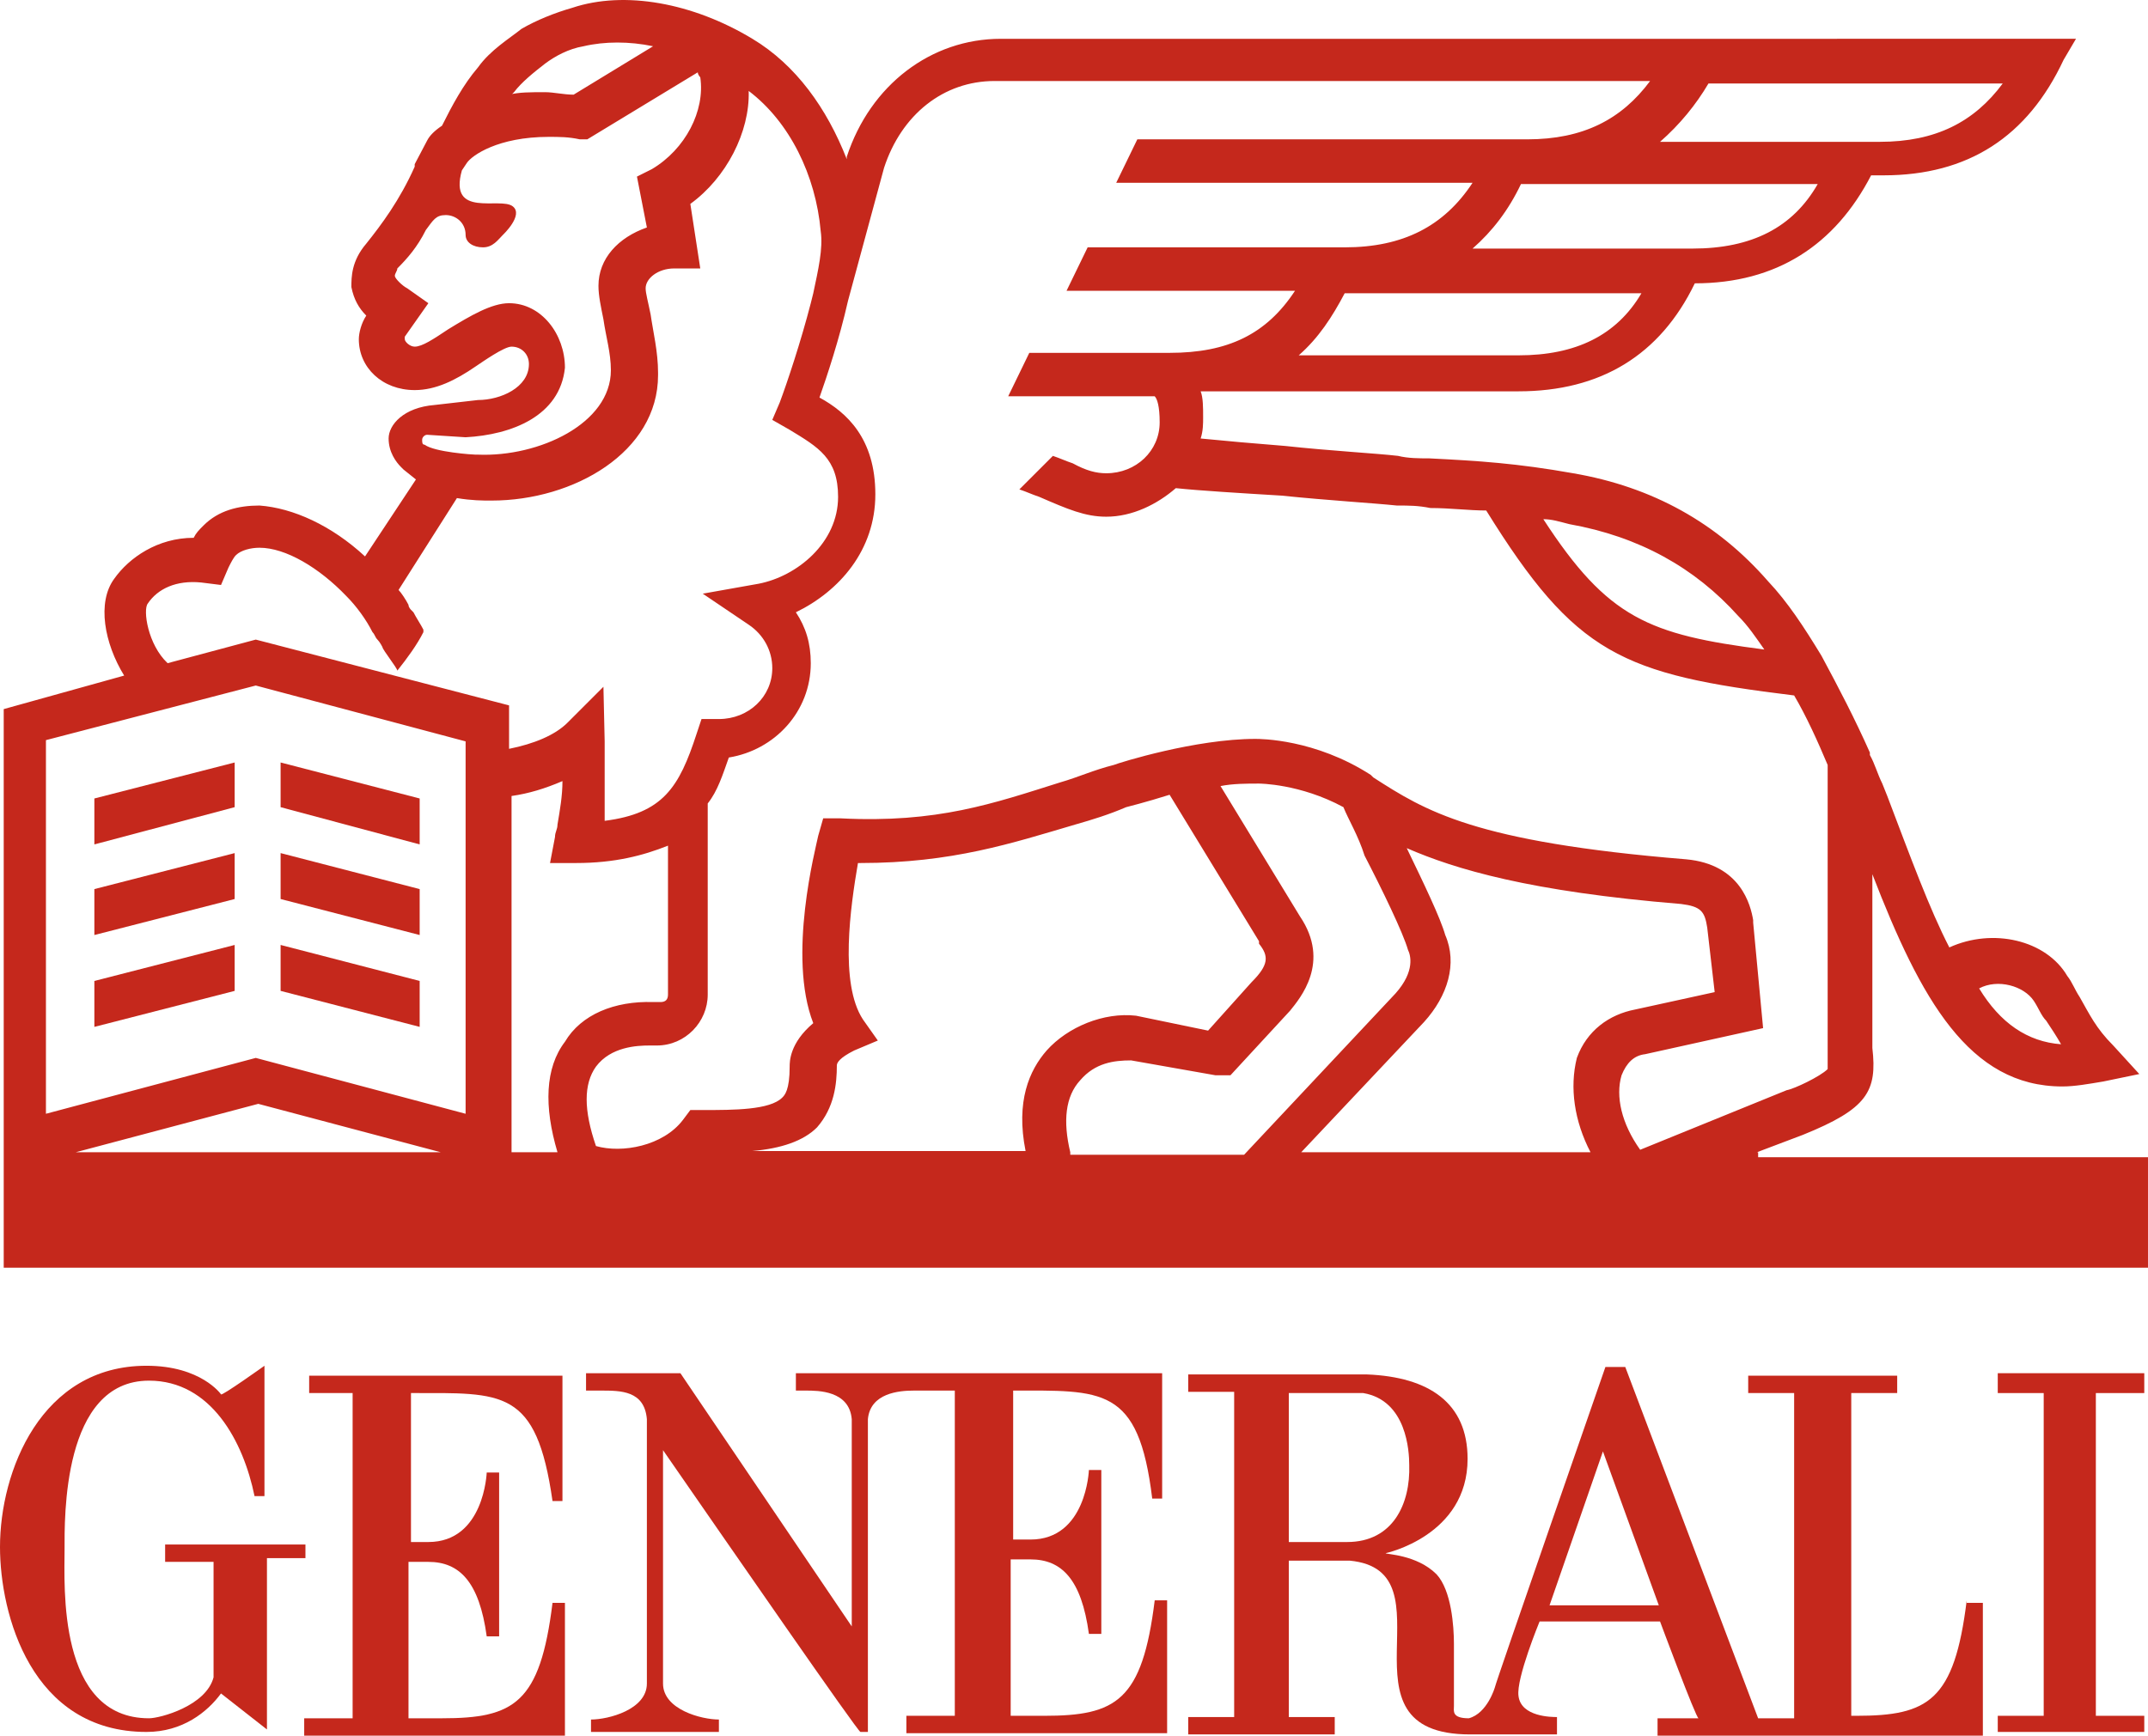 <?xml version="1.0" encoding="UTF-8" standalone="no"?>
<svg
   xmlns:dc="http://purl.org/dc/elements/1.1/"
   xmlns:cc="http://creativecommons.org/ns#"
   xmlns:rdf="http://www.w3.org/1999/02/22-rdf-syntax-ns#"
   xmlns:svg="http://www.w3.org/2000/svg"
   xmlns="http://www.w3.org/2000/svg"
   xmlns:sodipodi="http://sodipodi.sourceforge.net/DTD/sodipodi-0.dtd"
   xmlns:inkscape="http://www.inkscape.org/namespaces/inkscape"
   version="1.1"
   id="Livello_1"
   x="0"
   y="0"
   viewBox="0 0 173 139.826"
   xml:space="preserve"
   sodipodi:docname="DL1139.svg"
   width="173"
   height="139.826"
   inkscape:version="1.0.2 (e86c870879, 2021-01-15)"><defs
     id="defs20" /><sodipodi:namedview
     pagecolor="#ffffff"
     bordercolor="#666666"
     borderopacity="1"
     objecttolerance="10"
     gridtolerance="10"
     guidetolerance="10"
     inkscape:pageopacity="0"
     inkscape:pageshadow="2"
     inkscape:window-width="2438"
     inkscape:window-height="1256"
     id="namedview18"
     showgrid="false"
     inkscape:zoom="5.04"
     inkscape:cx="86.4"
     inkscape:cy="69.814508"
     inkscape:window-x="0"
     inkscape:window-y="34"
     inkscape:window-maximized="0"
     inkscape:current-layer="Livello_1" /><style
     id="style2">.st0{fill:#c5281c}</style><g
     id="g26"
     transform="translate(-13.4,-30.574)"><path
       id="path2"
       class="st0"
       d="m 46.5,154.6 v -11.8 c 7.4,0 10.1,-0.4 11.4,8.7 h 0.8 V 141.4 H 38.3 v 1.4 h 3.5 V 169 h -3.9 v 1.4 h 21 v -10.7 h -1 c -1,8.1 -3.1,9.3 -8.9,9.3 h -2.7 v -12.6 h 1.6 c 2.5,0 4.1,1.6 4.7,6 h 1 v -13.2 h -1 c 0,0 -0.2,5.6 -4.7,5.6 h -1.4 z" /><path
       id="path4"
       class="st0"
       d="M 38.1,155 H 26.7 v 1.4 h 3.9 v 9.3 c -0.6,2.3 -4.3,3.3 -5.2,3.3 -7.4,0 -6.8,-10.7 -6.8,-13.6 0,-2.5 -0.2,-13.6 6.8,-13.6 5,0 7.6,4.9 8.5,9.3 h 0.8 v -10.5 c 0,0 -3.5,2.5 -3.5,2.3 0,0 -1.6,-2.3 -6,-2.3 -8.5,0 -11.8,8.5 -11.8,14.6 0,5.4 2.5,14.9 11.8,14.9 2.9,0 4.9,-1.6 6,-3.1 l 3.7,2.9 V 156.1 H 38 V 155 Z" /><path
       id="path6"
       class="st0"
       d="m 171.8,159.5 c -1,8.1 -3.1,9.3 -8.9,9.3 h -0.4 v -26 h 3.7 v -1.4 h -12 v 1.4 h 3.7 V 169 H 155 l -10.7,-28.3 h -1.6 c 0,0 -8.9,25.6 -8.9,25.8 0,0 -0.6,2.1 -2.1,2.5 -1.4,0 -1.2,-0.6 -1.2,-1 v -5 c 0,-1.4 -0.2,-4.3 -1.4,-5.6 -1.6,-1.6 -4.1,-1.6 -4.1,-1.7 0,0 6.6,-1.4 6.6,-7.6 0,-4.5 -3.1,-6.6 -8.1,-6.8 h -14.4 v 1.4 h 3.7 v 26.2 h -3.7 v 1.4 h 11.8 v -1.4 h -3.7 v -12.6 h 4.9 c 8.5,0.8 -1.6,14 9.7,14 h 7 v -1.4 c -0.4,0 -2.9,0 -3.1,-1.7 -0.2,-1.4 1.7,-6 1.7,-6 h 9.7 c 0,0 2.9,7.8 3.1,7.8 h -3.3 v 1.4 h 26.2 v -10.7 h -1.3 z m -49.9,-4.7 h -4.7 v -12 h 6 c 3.5,0.6 3.7,4.7 3.7,5.8 0.1,3.1 -1.3,6.2 -5,6.2 m 16.3,5.1 4.3,-12.4 4.5,12.4 z" /><path
       id="path8"
       class="st0"
       d="m 94.8,142.6 c 7.4,0 10.3,-0.4 11.4,8.7 H 107 V 141.2 H 77.5 v 1.4 h 0.8 c 1,0 3.5,0 3.7,2.3 v 16.7 L 68.2,141.2 h -7.6 v 1.4 h 1.2 c 1.6,0 3.5,0 3.7,2.3 v 21.3 c 0,2.1 -3.1,2.9 -4.5,2.9 v 1 h 10.3 v -1 c -1.4,0 -4.5,-0.8 -4.5,-2.9 v -18.8 c 5.4,7.8 15.7,22.7 15.9,22.7 h 0.6 v -25.2 c 0.2,-2.1 2.5,-2.3 3.7,-2.3 h 3.3 v 26.2 h -3.9 v 1.4 h 21 v -10.7 h -1 c -1,8.1 -3.1,9.3 -8.9,9.3 h -2.7 v -12.6 h 1.6 c 2.5,0 4.1,1.6 4.7,6 h 1 V 149 h -1 c 0,0 -0.2,5.6 -4.7,5.6 H 95 v -12 z" /><path
       id="polygon10"
       class="st0"
       d="m 174.3,141.2 v 1.6 h 3.7 v 26 h -3.7 v 1.3 h 11.8 v -1.3 h -3.9 v -26 h 3.9 v -1.6 z" /><path
       id="path12"
       class="st0"
       d="m 154.9,123.4 3.7,-1.4 c 5.2,-2.1 6,-3.5 5.6,-7 v -14 c 3.9,10.1 7.8,17.1 15.3,17.1 1,0 2.1,-0.2 3.3,-0.4 l 2.9,-0.6 -2.1,-2.3 c -1.4,-1.4 -1.9,-2.5 -2.7,-3.9 -0.4,-0.6 -0.6,-1.2 -1,-1.7 -1.7,-2.9 -6,-3.9 -9.5,-2.3 -1.6,-3.1 -3.1,-7.2 -5,-12.2 l -0.4,-1 c -0.4,-0.8 -0.6,-1.6 -1,-2.3 v -0.2 c -1.2,-2.7 -2.5,-5.2 -3.9,-7.8 -1.4,-2.3 -2.7,-4.3 -4.3,-6 -4.1,-4.7 -9.3,-7.6 -15.7,-8.7 -4.5,-0.8 -7.6,-1 -11.6,-1.2 -0.8,0 -1.7,0 -2.5,-0.2 -1.7,-0.2 -5.4,-0.4 -9.1,-0.8 -2.5,-0.2 -4.8,-0.4 -6.8,-0.6 0.2,-0.6 0.2,-1.2 0.2,-1.7 0,-0.8 0,-1.6 -0.2,-2.1 h 25.6 c 6.6,0 11.4,-2.9 14.2,-8.7 6.6,0 11.3,-3.1 14.2,-8.7 h 1 c 6.8,0 11.6,-3.1 14.5,-9.3 l 1,-1.7 H 94 c -5.6,0 -10.5,3.7 -12.4,9.5 v 0.2 C 80,39.3 77.5,35.8 74,33.7 69.2,30.8 63.7,29.8 59.5,31.2 c -1.4,0.4 -2.9,1 -4.1,1.7 -1,0.8 -2.5,1.7 -3.5,3.1 -1.2,1.4 -2.1,3.1 -2.9,4.7 -0.6,0.4 -1,0.8 -1.2,1.2 l -1,1.9 V 44 c -1.2,2.7 -2.7,4.7 -3.9,6.2 -1.2,1.4 -1.2,2.7 -1.2,3.5 0.2,1 0.6,1.7 1.2,2.3 -0.4,0.6 -0.6,1.4 -0.6,1.9 0,2.3 1.9,4.1 4.5,4.1 1.7,0 3.3,-0.8 4.9,-1.9 0.6,-0.4 2.3,-1.6 2.9,-1.6 0.8,0 1.4,0.6 1.4,1.4 0,1.9 -2.3,2.9 -4.1,2.9 l -3.5,0.4 c -2.5,0.2 -3.7,1.6 -3.7,2.7 0,1.1 0.6,1.9 1,2.3 l 0.2,0.2 1,0.8 -4.1,6.2 c -2.7,-2.5 -5.8,-3.9 -8.5,-4.1 -1.7,0 -3.3,0.4 -4.5,1.6 -0.4,0.4 -0.6,0.6 -0.8,1 -2.9,0 -5.2,1.6 -6.4,3.3 -1.4,1.9 -0.8,5.2 0.8,7.8 l -9.7,2.7 v 45 h 172.7 v -8.9 H 155 v -0.4 z m 22.3,-12.2 c 0.4,0.6 0.6,1.2 1,1.6 0.4,0.6 0.8,1.2 1.2,1.9 -2.7,-0.2 -4.9,-1.7 -6.6,-4.5 1.5,-0.8 3.6,-0.2 4.4,1 M 139.8,72.8 c 5.6,1 10.1,3.5 13.6,7.4 0.8,0.8 1.4,1.7 2.1,2.7 -9.3,-1.2 -12.6,-2.5 -17.8,-10.5 0.7,0 1.3,0.2 2.1,0.4 M 135.7,59.2 H 118 c 1.6,-1.4 2.7,-3.1 3.7,-5 h 23.9 c -2,3.4 -5.3,5 -9.9,5 m 14,-8.6 H 132 c 1.6,-1.4 2.9,-3.1 3.9,-5.2 h 23.9 c -2,3.5 -5.3,5.2 -10.1,5.2 M 151,37.3 h 23.7 c -2.3,3.1 -5.4,4.7 -9.9,4.7 h -17.7 c 1.6,-1.4 2.9,-3 3.9,-4.7 M 54.8,38 c 0.6,-0.8 1.6,-1.6 2.5,-2.3 0.8,-0.6 1.9,-1.2 3.1,-1.4 1.7,-0.4 3.7,-0.4 5.6,0 l -6.4,3.9 C 58.8,38.2 58,38 57.3,38 c -1.2,0 -2.1,0 -2.9,0.2 0.2,0 0.2,0 0.4,-0.2 m -7.4,28 c 0,-0.2 0.2,-0.4 0.4,-0.4 l 3.1,0.2 c 3.7,-0.2 7.6,-1.7 8,-5.6 0,-2.7 -1.9,-5.2 -4.5,-5.2 -1.4,0 -3.1,1 -4.9,2.1 -1.2,0.8 -2.1,1.4 -2.7,1.4 -0.4,0 -0.8,-0.4 -0.8,-0.6 V 57.7 L 47.9,55 46.2,53.8 c -0.4,-0.2 -1,-0.8 -1,-1 0,-0.2 0.2,-0.4 0.2,-0.6 0.8,-0.8 1.6,-1.7 2.3,-3.1 0.6,-0.8 0.8,-1.2 1.6,-1.2 0.8,0 1.6,0.6 1.6,1.6 0,0.6 0.6,1 1.4,1 0.8,0 1.2,-0.6 1.6,-1 0,0 1.7,-1.6 0.8,-2.3 -1,-0.8 -5.2,1 -4.1,-2.9 L 51,43.7 c 0.4,-0.6 2.5,-2.1 6.6,-2.1 0.8,0 1.6,0 2.5,0.2 h 0.6 l 8.9,-5.4 c 0,0.2 0.2,0.4 0.2,0.4 0.4,2.7 -1.2,5.8 -3.9,7.4 l -1.2,0.6 0.8,4.1 c -2.3,0.8 -3.9,2.5 -3.9,4.7 0,0.8 0.2,1.7 0.4,2.7 0.2,1.4 0.6,2.7 0.6,4.1 0,4.3 -5.8,7 -10.7,6.8 h -0.2 c -0.2,0 -3.3,-0.2 -4.1,-0.8 -0.2,0 -0.2,-0.2 -0.2,-0.4 M 25.3,79.2 c 0.8,-1.2 2.3,-1.9 4.3,-1.7 l 1.6,0.2 0.6,-1.4 c 0.2,-0.4 0.4,-0.8 0.6,-1 0.4,-0.4 1.2,-0.6 1.9,-0.6 2.1,0 4.8,1.6 7,3.9 0.8,0.8 1.6,1.9 2.1,2.9 0.2,0.2 0.2,0.4 0.4,0.6 0.2,0.2 0.4,0.6 0.4,0.6 0,0.2 1.2,1.7 1.2,1.9 0.8,-1 1.6,-2.1 2.1,-3.1 v -0.2 c -0.2,-0.4 -0.6,-1 -0.8,-1.4 l -0.2,-0.2 c 0,0 -0.2,-0.2 -0.2,-0.4 -0.2,-0.4 -0.6,-1 -0.8,-1.2 l 4.7,-7.4 c 1.2,0.2 2.1,0.2 2.7,0.2 H 53 c 6.6,0 13.4,-3.9 13.4,-10.1 v -0.2 c 0,-1.7 -0.4,-3.3 -0.6,-4.7 -0.2,-1 -0.4,-1.7 -0.4,-2.1 0,-0.8 1,-1.6 2.3,-1.6 h 2.1 L 69,47 c 2.9,-2.1 4.8,-5.8 4.7,-9.1 3.3,2.5 5.4,6.8 5.8,11.3 0.2,1.4 -0.2,3.1 -0.6,5 L 78.7,55 c -0.8,3.1 -1.9,6.4 -2.5,8 l -0.6,1.4 1.4,0.8 c 2.3,1.4 3.9,2.3 3.9,5.4 0,3.7 -3.3,6.4 -6.4,7 l -4.5,0.8 3.7,2.5 c 1.2,0.8 1.9,2.1 1.9,3.5 0,2.3 -1.9,4.1 -4.3,4.1 h -1.4 l -0.4,1.2 c -1.4,4.3 -2.7,6.4 -7.4,7 V 92.2 90.3 L 62,85.9 59.1,88.8 c -1,1 -2.7,1.7 -4.7,2.1 V 87.4 L 34,82.1 26.9,84 c -1.6,-1.5 -2,-4.3 -1.6,-4.8 m -5.8,44.2 14.7,-3.9 14.7,3.9 z M 50.9,120.3 34,115.8 17.1,120.3 V 90.2 L 34,85.8 50.9,90.3 Z m 8,-5.8 c -1.6,2.1 -1.7,5.2 -0.6,8.9 H 54.6 V 94.7 c 1.4,-0.2 2.7,-0.6 4.1,-1.2 0,1.2 -0.2,2.3 -0.4,3.5 0,0.4 -0.2,0.6 -0.2,1 l -0.4,2.1 h 2.1 c 3.1,0 5.4,-0.6 7.4,-1.4 v 12 c 0,0.4 -0.2,0.6 -0.6,0.6 H 66 c -3.1,-0.1 -5.8,1 -7.1,3.2 m 38.8,0.7 c -1.4,1.6 -2.5,4.1 -1.7,8.1 H 74 c 2.3,-0.2 4.1,-0.8 5.2,-1.9 1.4,-1.6 1.6,-3.5 1.6,-5 0,-0.2 0.2,-0.6 1.4,-1.2 l 1.9,-0.8 -1.2,-1.7 c -1.9,-2.9 -1,-9.1 -0.4,-12.6 h 0.2 c 7.4,0 12.2,-1.6 17.3,-3.1 1.4,-0.4 2.7,-0.8 4.1,-1.4 0,0 1.6,-0.4 3.5,-1 l 7.2,11.8 v 0.2 c 0.8,1 0.8,1.7 -0.6,3.1 l -3.5,3.9 -5.8,-1.2 c -2.6,-0.3 -5.5,0.9 -7.2,2.8 m 1.9,8.2 c -0.6,-2.5 -0.4,-4.5 0.8,-5.8 1.2,-1.4 2.7,-1.6 4.1,-1.6 l 6.8,1.2 h 1.2 l 4.8,-5.2 c 0.8,-1 3.3,-3.9 0.8,-7.6 l -6.4,-10.5 c 1,-0.2 2.1,-0.2 3.1,-0.2 0,0 3.3,0 6.8,1.9 0.4,1 1.2,2.3 1.7,3.9 1.4,2.7 3.1,6.2 3.5,7.6 0.2,0.4 0.6,1.7 -1,3.5 l -12.2,13 h -14 z m 41.9,0 h -23.3 l 9.9,-10.5 c 1.9,-2.1 2.7,-4.7 1.7,-7 -0.4,-1.4 -1.7,-4.1 -3.1,-7 3.9,1.7 9.9,3.5 22.1,4.5 1.6,0.2 1.9,0.6 2.1,1.9 l 0.6,5.2 -6.4,1.4 c -2.1,0.4 -3.9,1.7 -4.7,3.9 -0.6,2.4 -0.2,5.1 1.1,7.6 m 2.5,-6.2 c 0.4,-1 1,-1.6 1.9,-1.7 l 9.5,-2.1 -0.8,-8.5 v -0.2 c -0.2,-1.2 -1,-4.5 -5.4,-4.9 -17.1,-1.4 -21,-3.9 -25.2,-6.6 L 123.8,93 c -4.5,-2.9 -8.9,-2.9 -9.3,-2.9 -4.8,0 -10.9,1.9 -11.4,2.1 -1.6,0.4 -2.9,1 -4.3,1.4 -5.4,1.7 -9.9,3.3 -17.7,2.9 h -1.4 l -0.4,1.4 c -0.2,1 -2.5,9.7 -0.4,15.1 -1.9,1.6 -1.9,3.1 -1.9,3.5 0,1.9 -0.4,2.3 -0.6,2.5 -1,1 -3.9,1 -6.4,1 h -1 l -0.6,0.8 c -1.6,2.1 -4.9,2.7 -7,2.1 -1,-2.9 -1,-5 0,-6.4 1.2,-1.6 3.3,-1.7 4.3,-1.7 h 0.6 c 2.3,0 4.1,-1.9 4.1,-4.1 V 95.3 c 0.8,-1 1.2,-2.3 1.7,-3.7 3.7,-0.6 6.6,-3.7 6.6,-7.6 0,-1.6 -0.4,-2.9 -1.2,-4.1 3.5,-1.7 6.4,-5 6.4,-9.5 0,-4.5 -2.3,-6.6 -4.5,-7.8 0.6,-1.7 1.6,-4.7 2.3,-7.8 l 2.9,-10.7 c 1.4,-4.3 4.8,-7 8.9,-7 h 52.8 c -2.3,3.1 -5.4,4.7 -9.9,4.7 H 105 l -1.7,3.5 H 132 c -2.3,3.5 -5.6,5.2 -10.3,5.2 H 101 L 99.3,54 h 18.4 c -2.3,3.5 -5.4,5 -10.1,5 H 96.3 l -1.7,3.5 h 11.8 c 0.2,0.2 0.4,0.8 0.4,2.1 0,2.3 -1.9,4.1 -4.3,4.1 -0.8,0 -1.6,-0.2 -2.7,-0.8 -0.6,-0.2 -1,-0.4 -1.6,-0.6 L 95.5,70 c 0.6,0.2 1,0.4 1.6,0.6 2.3,1 3.7,1.6 5.4,1.6 2.1,0 4.1,-1 5.6,-2.3 1.9,0.2 5.2,0.4 8.5,0.6 3.9,0.4 7.4,0.6 9.3,0.8 1,0 1.7,0 2.7,0.2 1.6,0 3.1,0.2 4.5,0.2 7.2,11.6 10.9,13.2 24.8,14.9 1,1.7 1.9,3.7 2.7,5.6 v 24.5 c -0.6,0.6 -2.7,1.6 -3.3,1.7 l -11.8,4.8 c -1.5,-2.1 -2,-4.3 -1.5,-6" /><path
       id="polygon14"
       class="st0"
       d="m 36,95.6 11.2,3 V 94.9 L 36,92 Z" /><path
       id="polygon16"
       class="st0"
       d="M 32.3,92 21,94.9 v 3.7 l 11.3,-3 z" /><path
       id="polygon18"
       class="st0"
       d="M 32.3,99.3 21,102.2 v 3.7 L 32.3,103 Z" /><path
       id="polygon20"
       class="st0"
       d="m 36,103 11.2,2.9 v -3.7 L 36,99.3 Z" /><path
       id="polygon22"
       class="st0"
       d="m 36,110.4 11.2,2.9 v -3.7 L 36,106.7 Z" /><path
       id="polygon24"
       class="st0"
       d="M 32.3,106.7 21,109.6 v 3.7 l 11.3,-2.9 z" /></g></svg>
